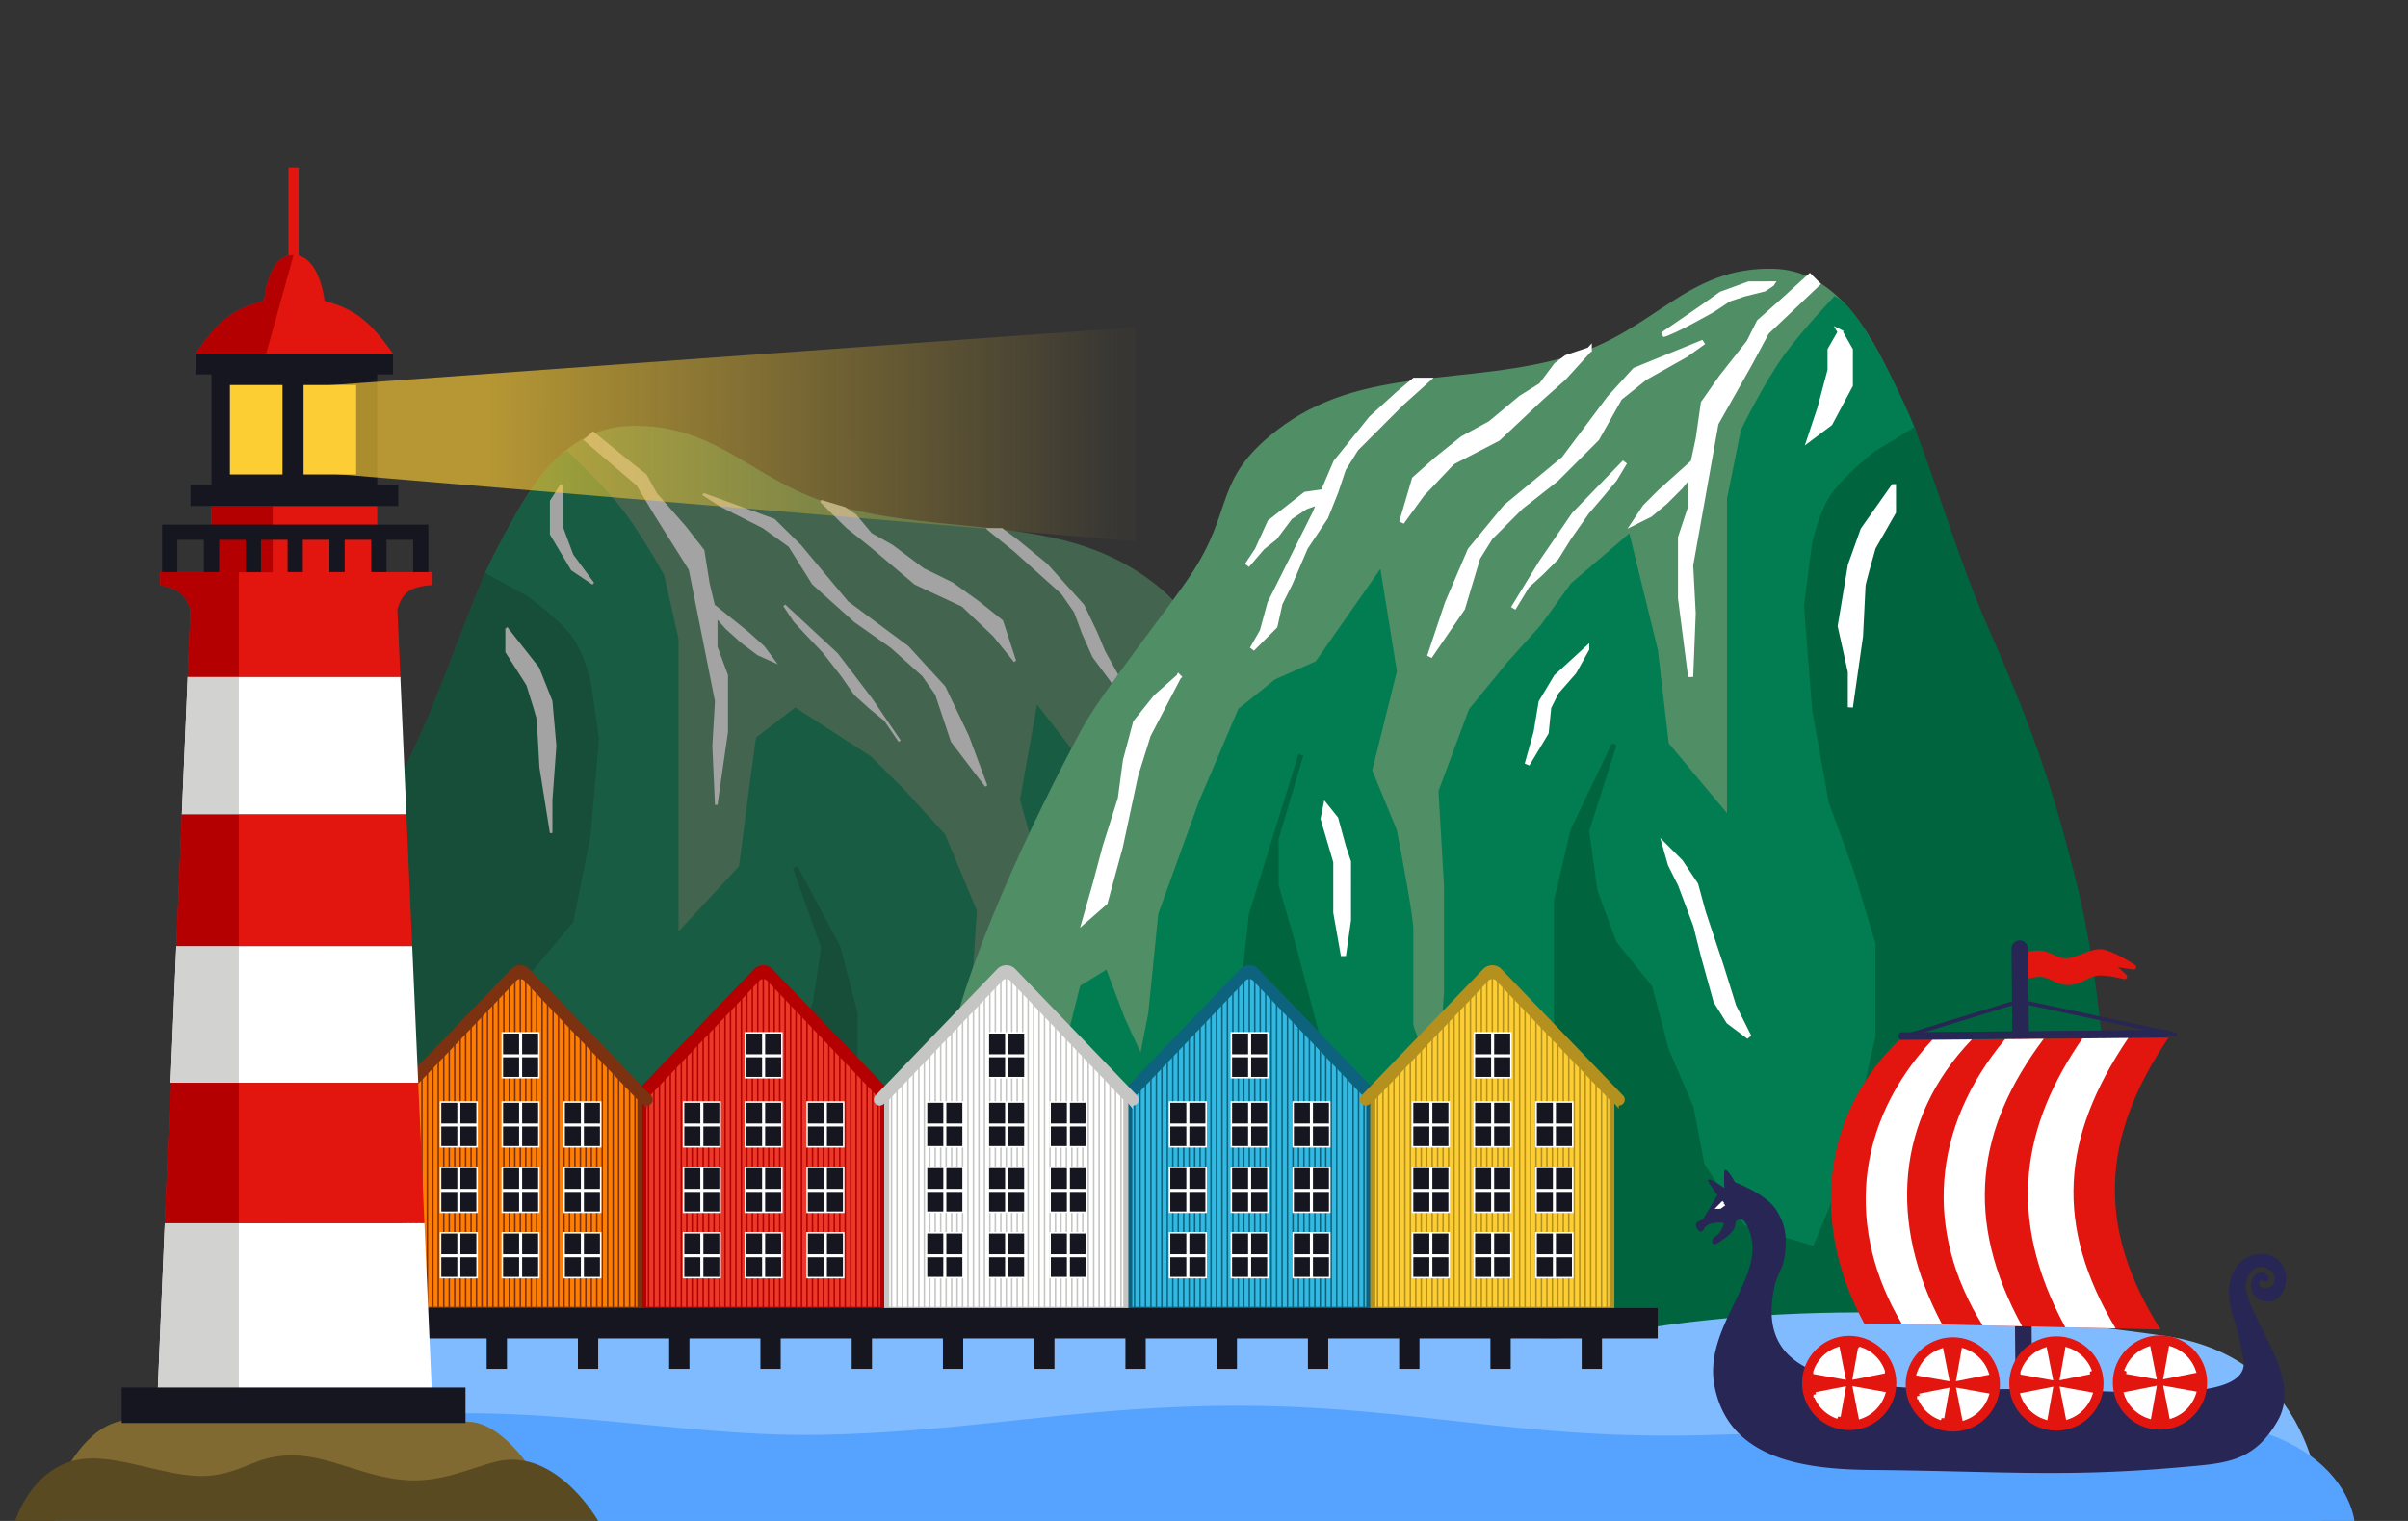 <svg xmlns="http://www.w3.org/2000/svg" xmlns:xlink="http://www.w3.org/1999/xlink" width="475" height="300" fill="none" xmlns:v="https://vecta.io/nano"><rect width="100%" height="100%" fill="#333333" stroke="none"/><style><![CDATA[.B{stroke:#fff}.C{fill:#fff}.D{stroke-width:.3}.E{fill:#15161f}.F{fill:#e3150f}.G{stroke:#e3150f}.H{fill:#b40000}]]></style><g clip-path="url(#B)"><g opacity=".55"><path d="M301 300.287H57.156s-4.939-63.39 5.603-102.396c5.229-19.346 9.545-30.001 18.49-48.327 5.492-11.252 9.803-24.361 14.651-35.887 1.061-2.523 2.148-4.969 3.279-7.304 6.147-12.697 13.587-22.084 25.213-22.362 17.523-.418 24.216 11.203 40.903 15.79 21.538 5.921 43.03 1.609 60.513 13.876 12.939 9.079 8.427 14.225 17.369 26.317 4.796 6.485 18.332 21.684 22.412 28.517 9.691 16.23 24.552 43.892 27.645 61.917 1.476 8.6-1.121 14.169 0 24.072 2.587 27.63 7.766 45.787 7.766 45.787z" fill="#508e66"/><path d="M121.59 99.801c-3.713-4.508-9.767-10.232-9.767-10.232-5.686 2.785-14.862 21.585-15.924 24.107l7.201 4.785 9.525 7.656 3.362 7.177 1.681 12.441-1.681 19.139-3.362 16.747-9.525 11.484v14.355 17.225l4.482 17.704 5.043 13.876 3.362 7.177 14.568-3.827 8.405-11.484 2.241-10.527 5.043-10.526 3.361-11.484 7.284-8.134 3.922-9.57 1.681-11.005-5.603-15.79 8.405 15.79 3.362 12.919v16.747 13.876l5.042 13.876 12.327 10.527h9.525l13.448-14.833 8.404-15.312 5.043-17.225 3.362-10.527v-8.613l-5.043-15.311 10.086 29.187 2.241 18.183 2.241 14.354 3.922 9.57 7.284 3.828 10.646-2.393 6.724-5.741 7.394 8.134-1.821-17.704-4.146-14.833-4.652-2.566-3.499 8.308-3.922 7.655-1.882-8.612-2.04-18.183-8.298-20.575-7.951-16.747-7.284-5.263-8.405-3.349-12.541-16.103-3.147 17.538 5.042 18.182-5.042 11.006c-1.121 5.104-3.362 15.885-3.362 18.182v17.226c0 1.914-6.163 11.483-6.163 9.569 0-1.531-.748-10.845-1.121-15.311v-19.618l1.121-17.226-6.164-14.833-7.844-8.612-6.724-6.699-14.568-9.404-7.284 5.576-1.12 8.134-2.241 17.226-12.887 13.876v-20.097-21.532-17.225l-2.802-12.441s-4.777-8.791-8.965-13.876z" fill="#027d52" stroke="#027d52"/><path d="M275.114 300.287H57.156s-4.939-63.39 5.603-102.396c5.229-19.346 9.545-30.001 18.49-48.327 5.492-11.252 9.803-24.361 14.651-35.887l7.653 4.205s6.4 4.45 9.073 8.236c1.993 2.823 3.362 8.009 3.362 8.009l1.681 11.609-1.681 19.139-3.362 16.747-9.525 11.484v14.355 17.225l4.482 17.704 5.043 13.876 3.362 7.177 14.568-3.827 8.404-11.484 2.241-10.527 5.043-10.526 3.362-11.484 7.284-8.134 3.922-9.57 1.681-11.005-5.603-15.79 8.405 15.79 3.361 12.919v16.747 13.876l5.043 13.876 12.327 10.527h9.525l13.447-14.833 8.405-15.312 5.043-17.225 3.362-10.527v-8.613l-5.043-15.311 10.085 29.187 2.242 18.183 2.241 14.354 3.922 9.57 7.284 3.828 10.646-2.393 6.723-5.741 7.395 8.134c2.587 27.63 3.811 52.155 3.811 52.155z" fill="#00653e" stroke="#00653e"/><g class="C"><path d="M115.441 86.785l10.338 8.819 3.618 6.034 6.72 10.675 2.584 12.996 2.584 12.996-.517 8.818.517 11.604 2.068-14.389v-11.139l-2.068-5.569v-6.034l2.068 2.321 3.101 2.784 3.101 2.321 3.102 1.392-2.068-2.784-3.101-2.785-6.72-5.415-1.033-4.332-1.034-6.498-3.618-4.641-5.686-6.498-2.067-3.713-4.652-3.713-5.686-4.641-1.551 1.392zm37.216 15.78l-13.956-5.105 3.618 2.321 8.27 4.177 5.169 3.713 4.652 7.426 8.27 7.426 7.236 5.106 6.203 5.569 2.584 3.713 3.101 9.283 6.72 8.819-3.618-9.747-4.652-9.747-7.237-7.89-11.888-8.819-9.304-11.139-5.168-5.106zm12.405 26.456l-10.338-9.592 2.068 3.094 2.584 2.785 3.101 3.249 3.618 4.641 2.585 3.713 3.101 2.785 2.843 2.321-2.843-4.177-6.719-8.819zm2.067-25.063l-5.169-5.106 4.652 1.393 2.068 1.392 3.101 3.713 4.135 2.321 6.203 4.641 5.685 2.785 5.169 3.713 4.652 3.713 2.584 7.89-4.135-5.105-6.202-5.879-9.304-4.332-8.787-7.426-4.652-3.713zm30.496.464h-2.584l5.168 4.177 4.135 3.713 5.169 4.642 2.584 3.713 1.551 4.177 2.068 4.641 4.135 5.57 3.101 6.498 2.067 3.713 1.034 4.177 4.652 4.177-2.067-3.249-1.551-5.105-4.135-7.426-5.169-9.283-.775-1.857-.775-1.856-2.585-5.415-7.236-8.045-5.686-4.641-3.101-2.321zm-86.835-5.57v-3.249l-2.068 3.249v6.498l4.135 6.962 4.135 2.785-4.135-5.597-2.067-5.542v-5.106zm-4.652 32.954l-6.203-7.89v4.641l4.135 6.498 2.068 6.962c0 .371.344 6.343.516 9.282l2.068 12.996v-6.498l.779-10.675-.779-8.818-2.584-6.498z"/></g><path d="M141.285 121.595v6.034l2.068 5.569v11.139l-2.068 14.389-.517-11.604.517-8.818-2.584-12.996-2.584-12.996-6.72-10.675-3.618-6.034-10.338-8.819 1.551-1.392 5.686 4.641 4.652 3.713 2.067 3.713 5.686 6.498 3.618 4.641 1.034 6.498 1.033 4.332m.517 2.166l-.517-2.166m.517 2.166l2.068 2.321 3.101 2.784 3.101 2.321 3.102 1.392-2.068-2.784-3.101-2.785-6.72-5.415m36.699 26.765l-2.843-4.177m0 0l-2.843-4.177-6.719-8.819-10.338-9.592 2.068 3.094 2.584 2.785 3.101 3.249 3.618 4.641 2.585 3.713 3.101 2.785 2.843 2.321zM138.701 97.46l13.956 5.105 5.168 5.106 9.304 11.139 11.888 8.819 7.237 7.89 4.652 9.747 3.618 9.747-6.72-8.819-3.101-9.283-2.584-3.713-6.203-5.569-7.236-5.106-8.27-7.426-4.652-7.426-5.169-3.713-8.27-4.177-3.618-2.321zm23.259 1.392l5.169 5.106 4.652 3.713 8.787 7.426 9.304 4.332 6.202 5.879 4.135 5.105-2.584-7.89-4.652-3.713-5.169-3.713-5.685-2.785-6.203-4.641-4.135-2.321-3.101-3.713-2.068-1.392-4.652-1.393zm33.081 5.57h2.584l3.101 2.321 5.686 4.641 7.236 8.045 2.585 5.415.775 1.856.775 1.857 5.169 9.283 4.135 7.426 1.551 5.105 2.067 3.249-4.652-4.177-1.034-4.177-2.067-3.713-3.101-6.498-4.135-5.57-2.068-4.641-1.551-4.177-2.584-3.713-5.169-4.642-4.135-3.713-5.168-4.177zm-84.251-8.819v3.249 5.106l2.067 5.542 4.135 5.597-4.135-2.785-4.135-6.962v-6.498l2.068-3.249zm-10.855 28.313l6.203 7.89 2.584 6.498.779 8.818-.779 10.675v6.498l-2.068-12.996-.516-9.282c0-.372-1.379-4.796-2.068-6.962l-4.135-6.498v-4.641z" stroke-width=".5" class="B"/></g><path d="M179 286h235.882s4.778-68.288-5.42-110.309c-5.058-20.841-9.234-32.318-17.886-52.061-5.313-12.121-9.483-26.243-14.173-38.66-1.027-2.718-2.078-5.354-3.172-7.869-5.947-13.678-13.143-23.791-24.39-24.09-16.951-.451-23.425 12.069-39.567 17.01-20.835 6.378-41.625 1.734-58.537 14.948-12.517 9.781-8.152 15.324-16.802 28.351-4.64 6.986-17.734 23.359-21.681 30.721-9.374 17.484-23.749 47.283-26.742 66.701-1.428 9.265 1.085 15.263 0 25.932C184.009 266.441 179 286 179 286z" fill="#508e66"/><path d="M352.551 70.022C356.143 65.166 362 59 362 59c5.5 3 14.377 23.253 15.403 25.971l-6.965 5.155-9.214 8.247-3.252 7.731-1.626 13.402 1.626 20.619 3.252 18.041L367.5 173l2.938 13.001v18.556l-4.336 19.072-4.878 14.949-3.252 7.732-14.093-4.124-8.13-12.371-2.168-11.34-4.878-11.34-3.252-12.371-7.046-8.763-3.794-10.309-1.626-11.856 5.42-17.01-8.13 17.01-3.252 13.917v18.042 14.948l-4.878 14.948-11.925 11.34h-9.214l-13.008-15.979-8.13-16.495-4.878-18.556-3.252-11.34v-9.279l4.878-16.494-9.756 31.443-2.168 19.587-2.168 15.464-3.795 10.309-7.046 4.124-10.298-2.577-6.504-6.186-7.153 8.763 1.761-19.072 4.011-15.979L218 192l3.385 8.949 3.794 8.248 1.821-9.279 1.973-19.587L237 158.166l7.692-18.041 7.046-5.67 8.13-3.608L272 113.5l3.044 18.893-4.878 19.587 4.878 11.856c1.084 5.498 3.252 17.113 3.252 19.587v18.557c0 2.062 5.962 12.371 5.962 10.309 0-1.649.723-11.684 1.084-16.494v-21.134l-1.084-18.557 5.962-15.979 7.589-9.278 6.504-7.217 5.962-8.247 10.84-9.279 5.42 22.165 2.168 18.557 12.466 14.948v-21.649-23.196-18.556l2.71-13.402s4.621-9.471 8.672-14.948z" fill="#027d52" stroke="#027d52"/><path d="M204.04 286h210.842s4.778-68.288-5.42-110.308c-5.058-20.842-9.234-32.319-17.886-52.062-5.313-12.121-9.483-26.243-14.173-38.659L370 89.5s-6.192 4.793-8.777 8.872c-1.928 3.042-3.252 8.628-3.252 8.628l-1.626 12.506 1.626 20.619 3.252 18.041 4.878 13.334 4.336 14.501v18.556l-4.336 19.072-4.878 14.949-3.252 7.732-14.092-4.124-8.13-12.371-2.168-11.34-4.879-11.34-3.252-12.371-7.046-8.763-3.794-10.309-1.626-11.856 5.42-17.01-8.13 17.01-3.252 13.917v18.041 14.949l-4.878 14.948-11.924 11.34h-9.214l-13.009-15.979-8.13-16.495-4.878-18.556-3.252-11.34v-9.279l4.878-16.494-9.756 31.443-2.168 19.587-2.168 15.464-3.794 10.309-7.046 4.124-10.298-2.577-6.505-6.186-7.153 8.763C205.225 259.58 204.04 286 204.04 286z" fill="#00653e" stroke="#00653e"/><g class="C"><path d="M358.5 56l-10 9.5L345 72l-6.5 11.5-2.5 14-2.5 14 .5 9.5-.5 12.5-2-15.5v-12l2-6v-6.5l-2 2.5-3 3-3 2.5-3 1.5 2-3 3-3 6.5-5.833 1-4.667 1-7 3.5-5 5.5-7 2-4 4.5-4 5.5-5 1.5 1.5zM345 56h4.5l-1.5 1-4 1-3 1-3 2s-7.833 4.5-10 5l8-5.5 3.5-2.5 5.5-2zm-22.5 17l13.5-5.5-3.5 2.5-8 4.5-5 4-4.5 8-8 8-7 5.5-6 6-2.5 4-3 10-6.5 9.5 3.5-10.5 4.5-10.5 7-8.5 11.5-9.5 9-12 5-5.5zm-12 28.5l10-10.333-2 3.333-2.5 3-3 3.5-3.5 5-2.5 4-3 3-2.75 2.5L304 111l6.5-9.5zm-2-27l5-5.5-4.5 1.5-2 1.5-3 4-4 2.5-6 5-5.5 3-5 4-4.5 4-2.5 8.5 4-5.5 6-6.333 9-4.667 8.5-8 4.5-4zM279 75h2.5l-5 4.5-4 4-5 5-2.5 4-1.5 4.5-2 5-4 6-3 7-2 4-1 4.5-4.5 4.5 2-3.5 1.5-5.5 4-8 5-10 .75-2-2.75 1-3 2-3 4-2.5 2-3 3.5 2-3 2.5-5.5 7-5.5 3.5-.5 2.5-5.833 7-8.667 5.5-5 3-2.5zm-52.5 70l6-11.5-4.5 4-4 5-2 7.5-1 7.5-3 9.5-2 7.5-2 7 4-3.5 3-11 3-14 2.5-8zm80.5-11.5l6-5.5-2.5 4.5-3.5 4-1.5 3-.5 5-3.75 6.234L303 144.5l1-6 3-5zM263.5 170l-2.5-8.5.5-2.5 2 2.5 1.5 5.5 1 3v11.5l-1 7-1.5-8.5v-10zm68 4.5l-2-4-1-3.5 3 3 3 4.5 1.5 5.5 3.5 10.5 2.5 8 3 6-4-3-2.5-4-2.5-9-1.5-6-3-8zM361 69l2-3.5 2 3.5v7l-4 7.5-4 3 2-6 2-7.5v-4zm6.5 35.5l6-8.5v5l-4 7-2 7.5c0 .4-.333 6.833-.5 10l-2 14v-7l-2-9 2-12 2.5-7z"/></g><path d="M333.5 93.5v6.5l-2 6v12l2 15.5.5-12.5-.5-9.5 2.5-14 2.5-14L345 72l3.5-6.5 10-9.5-1.5-1.5-5.5 5-4.5 4-2 4-5.5 7-3.5 5-1 7-1 4.667m-.5 2.333l.5-2.333m-.5 2.333l-2 2.5-3 3-3 2.5-3 1.5 2-3 3-3 6.5-5.833M298.5 120l2.75-4.5m0 0L304 111l6.5-9.5 10-10.333-2 3.333-2.5 3-3 3.5-3.5 5-2.5 4-3 3-2.75 2.5zM261 97l2.5-5.833 7-8.667 5.5-5 3-2.5h2.5l-5 4.5-4 4-5 5-2.5 4-1.5 4.5-2 5-4 6-3 7-2 4-1 4.5-4.5 4.5 2-3.5 1.5-5.5 4-8 5-10 .75-2m.75-2l-3.5.5-7 5.5-2.5 5.5-2 3 3-3.5 2.5-2 3-4 3-2 2.75-1m.75-2l-.75 2m89.25-43H345l-5.5 2-3.5 2.5-8 5.5c2.167-.5 10-5 10-5l3-2 3-1 4-1 1.5-1zM336 67.5L322.5 73l-5 5.5-9 12L297 100l-7 8.5-4.5 10.5-3.5 10.5 6.5-9.5 3-10 2.5-4 6-6 7-5.5 8-8 4.5-8 5-4 8-4.5 3.5-2.5zM313.5 69l-5 5.5-4.5 4-8.5 8-9 4.667-6 6.333-4 5.5 2.5-8.5 4.5-4 5-4 5.5-3 6-5 4-2.5 3-4 2-1.5 4.5-1.5zm-81 64.5l-6 11.5-2.5 8-3 14-3 11-4 3.5 2-7 2-7.5 3-9.5 1-7.5 2-7.5 4-5 4.5-4zM313 128l-6 5.5-3 5-1 6-1.75 6.234L305 144.5l.5-5 1.5-3 3.5-4 2.5-4.5zm-52 33.5l2.5 8.5v10l1.5 8.5 1-7V170l-1-3-1.5-5.5-2-2.5-.5 2.5zm68.5 9l2 4 3 8 1.5 6 2.5 9 2.5 4 4 3-3-6-2.5-8L336 180l-1.5-5.5-3-4.5-3-3 1 3.5zm33.5-105l-2 3.5v4l-2 7.5-2 6 4-3 4-7.5v-7l-2-3.5zM373.5 96l-6 8.5-2.5 7-2 12 2 9v7l2-14 .5-10c0-.4 1.333-5.167 2-7.5l4-7v-5z" class="B"/><path d="M321.5 262.5c40.5-7 82.448-2.293 105.5 1 31.5 4.5 31.001 36.5 31.001 36.5H14.5s3.402-19.754 24.926-31c36.716-19.184 92.057-8.305 124.94-9.748 25.861-1.136 41.99-5.722 67.838-7.75 41.792-3.277 48.329 18.079 89.296 10.998z" fill="#81bbff"/><path d="M339 283c27.65-.972 41.626.824 69.5-2.5 54.5-6.5 56 20 56 20h-78H258 133.5 9.5S34.949 288.805 57 283c37.615-9.902 71.812.745 105.5 0 26.495-.586 44.019-4.454 70.5-5.5 42.816-1.692 63.177 7.005 106 5.5z" fill="#55a3ff"/><g stroke="#b40000"><path d="M126.984 216.669l23.58-24.755 23.579 24.755v41.602h-47.159v-41.602z" fill="#ea3829"/><path d="M150.564 191.914v66.357m0-66.357l1.078 1.132m-1.078-1.132l-1.078 1.132m1.078 65.225h1.078m-1.078 0h-1.078m2.156 0v-65.225m0 65.225h1.078m-1.078-65.225l1.078 1.131m0 64.094v-64.094m0 64.094h1.078m-1.078-64.094l1.078 1.132m0 62.962v-62.962m0 62.962h1.078m-1.078-62.962l1.078 1.132m0 61.83v-61.83m0 61.83h1.077m-1.077-61.83l1.077 1.131m0 60.699v-60.699m0 60.699h1.078m-1.078-60.699l1.078 1.132m0 59.567v-59.567m0 59.567h1.078m-1.078-59.567l1.078 1.132m0 58.435v-58.435m0 58.435h1.078m-1.078-58.435l1.078 1.131m0 57.304v-57.304m0 57.304h1.078m-1.078-57.304l1.106 1.161m-.028 56.143l.028-56.143m-.028 56.143h1.078m-1.05-56.143l1.05 1.103m0 55.04v-55.04m0 55.04h1.078m-1.078-55.04l1.078 1.131m0 53.909v-53.909m0 53.909h1.078m-1.078-53.909l1.078 1.132m0 52.777v-52.777m0 52.777h1.078m-1.078-52.777l1.078 1.132m0 51.645v-51.645m0 51.645h1.078m-1.078-51.645l1.078 1.131m0 50.514v-50.514m0 50.514h1.078m-1.078-50.514l1.078 1.132m0 49.382v-49.382m0 49.382h1.078m-1.078-49.382l1.078 1.132m0 48.25v-48.25m0 48.25h1.078m-1.078-48.25l1.078 1.131m0 47.119v-47.119m0 47.119h1.077m-1.077-47.119l1.077 1.132m0 45.987v-45.987m0 45.987h1.078m-1.078-45.987l1.078 1.132m0 44.855v-44.855m0 44.855h1.078m-1.078-44.855l1.078 1.131m0 43.724v-43.724m0 43.724h1.078m-1.078-43.724l1.078 1.132m0 42.592h.943v-41.602l-.943-.99m0 42.592v-42.592m-23.714 42.592v-65.225m0 65.225h-1.078m1.078-65.225l-1.078 1.131m0 64.094v-64.094m0 64.094h-1.078m1.078-64.094l-1.078 1.132m0 62.962v-62.962m0 62.962h-1.078m1.078-62.962l-1.078 1.132m0 61.83v-61.83m0 61.83h-1.078m1.078-61.83l-1.078 1.131m0 60.699v-60.699m0 60.699h-1.078m1.078-60.699l-1.078 1.132m0 59.567v-59.567m0 59.567h-1.078m1.078-59.567l-1.078 1.132m0 58.435v-58.435m0 58.435h-1.077m1.077-58.435l-1.077 1.131m0 57.304v-57.304m0 57.304h-1.078m1.078-57.304l-1.078 1.132m0 56.172v-56.172m0 56.172h-1.078m1.078-56.172l-1.078 1.132m0 55.04v-55.04m0 55.04h-1.078m1.078-55.04l-1.078 1.131m0 53.909v-53.909m0 53.909h-1.078m1.078-53.909l-1.078 1.132m0 52.777v-52.777m0 52.777h-1.078m1.078-52.777l-1.078 1.132m0 51.645v-51.645m0 51.645h-1.078m1.078-51.645l-1.078 1.131m0 50.514v-50.514m0 50.514h-1.078m1.078-50.514l-1.078 1.132m0 49.382v-49.382m0 49.382h-1.078m1.078-49.382l-1.078 1.132m0 48.25v-48.25m0 48.25h-1.078m1.078-48.25l-1.078 1.131m0 47.119v-47.119m0 47.119h-1.078m1.078-47.119l-1.078 1.132m0 45.987v-45.987m0 45.987h-1.078m1.078-45.987l-1.078 1.132m0 44.855v-44.855m0 44.855h-1.078m1.078-44.855l-1.078 1.131m0 43.724v-43.724m0 43.724h-1.077m1.077-43.724l-1.077 1.132m0 42.592h-.944v-41.602l.944-.99m0 42.592v-42.592" class="D"/><path d="M126.707 216.637l22.413-23.399a2 2 0 0 1 2.889 0l22.413 23.399.599.701a.67.67 0 0 0 1.173-.433c0-.172-.066-.338-.186-.462l-24.002-24.945a2 2 0 0 0-2.883 0l-24.002 24.945c-.12.124-.186.29-.186.462a.67.67 0 0 0 1.173.433l.599-.701z" class="H"/></g><g class="B D E"><use xlink:href="#C"/><path d="M138.293 217.369v4.381h-3.459v-4.381h3.459zm-3.459 4.681h3.459v4.168h-3.459v-4.168zm3.759 4.168v-4.168h3.459v4.168h-3.459zm0-4.468v-4.381h3.459v4.381h-3.459zm11.886-4.381v4.381h-3.459v-4.381h3.459zm-3.459 4.681h3.459v4.168h-3.459v-4.168zm3.759 4.168v-4.168h3.459v4.168h-3.459zm0-4.468v-4.381h3.459v4.381h-3.459zm11.887-4.381v4.381h-3.459v-4.381h3.459zm-3.459 4.681h3.459v4.168h-3.459v-4.168zm3.759 4.168v-4.168h3.459v4.168h-3.459zm0-4.468v-4.381h3.459v4.381h-3.459zm-24.673 8.513v4.381h-3.459v-4.381h3.459zm-3.459 4.681h3.459v4.168h-3.459v-4.168zm3.759 4.168v-4.168h3.459v4.168h-3.459zm0-4.468v-4.381h3.459v4.381h-3.459zm11.886-4.381v4.381h-3.459v-4.381h3.459zm-3.459 4.681h3.459v4.168h-3.459v-4.168zm3.759 4.168v-4.168h3.459v4.168h-3.459zm0-4.468v-4.381h3.459v4.381h-3.459zm11.887-4.381v4.381h-3.459v-4.381h3.459zm-3.459 4.681h3.459v4.168h-3.459v-4.168zm3.759 4.168v-4.168h3.459v4.168h-3.459zm0-4.468v-4.381h3.459v4.381h-3.459z"/><use xlink:href="#D"/><path d="M150.479 243.158v4.38h-3.459v-4.38h3.459zm-3.459 4.68h3.459v4.169h-3.459v-4.169zm3.759 4.169v-4.169h3.459v4.169h-3.459zm0-4.469v-4.38h3.459v4.38h-3.459zm11.887-4.38v4.38h-3.459v-4.38h3.459zm-3.459 4.68h3.459v4.169h-3.459v-4.169zm3.759 4.169v-4.169h3.459v4.169h-3.459zm0-4.469v-4.38h3.459v4.38h-3.459z"/></g><g stroke="#0d637d"><path d="M222.854 216.669l23.579-24.755 23.58 24.755v41.602h-47.159v-41.602z" fill="#32b9e2"/><path d="M246.433 191.914v66.357m0-66.357l1.078 1.132m-1.078-1.132l-1.078 1.132m1.078 65.225h1.078m-1.078 0h-1.078m2.156 0v-65.225m0 65.225h1.078m-1.078-65.225l1.078 1.131m0 64.094v-64.094m0 64.094h1.078m-1.078-64.094l1.078 1.132m0 62.962v-62.962m0 62.962h1.078m-1.078-62.962l1.078 1.132m0 61.83v-61.83m0 61.83h1.078m-1.078-61.83l1.078 1.131m0 60.699v-60.699m0 60.699h1.078m-1.078-60.699l1.078 1.132m0 59.567v-59.567m0 59.567h1.077m-1.077-59.567l1.077 1.132m0 58.435v-58.435m0 58.435h1.078m-1.078-58.435l1.078 1.131m0 57.304v-57.304m0 57.304h1.078m-1.078-57.304l1.106 1.161m-.028 56.143l.028-56.143m-.028 56.143h1.078m-1.05-56.143l1.05 1.103m0 55.04v-55.04m0 55.04h1.078m-1.078-55.04l1.078 1.131m0 53.909v-53.909m0 53.909h1.078m-1.078-53.909l1.078 1.132m0 52.777v-52.777m0 52.777h1.078m-1.078-52.777l1.078 1.132m0 51.645v-51.645m0 51.645h1.078m-1.078-51.645l1.078 1.131m0 50.514v-50.514m0 50.514h1.078m-1.078-50.514l1.078 1.132m0 49.382v-49.382m0 49.382h1.078m-1.078-49.382l1.078 1.132m0 48.25v-48.25m0 48.25h1.078m-1.078-48.25l1.078 1.131m0 47.119v-47.119m0 47.119h1.078m-1.078-47.119l1.078 1.132m0 45.987v-45.987m0 45.987h1.078m-1.078-45.987l1.078 1.132m0 44.855v-44.855m0 44.855h1.077m-1.077-44.855l1.077 1.131m0 43.724v-43.724m0 43.724h1.078m-1.078-43.724l1.078 1.132m0 42.592h.944v-41.602l-.944-.99m0 42.592v-42.592m-23.714 42.592v-65.225m0 65.225h-1.078m1.078-65.225l-1.078 1.131m0 64.094v-64.094m0 64.094h-1.078m1.078-64.094l-1.078 1.132m0 62.962v-62.962m0 62.962h-1.078m1.078-62.962l-1.078 1.132m0 61.83v-61.83m0 61.83h-1.078m1.078-61.83l-1.078 1.131m0 60.699v-60.699m0 60.699h-1.077m1.077-60.699l-1.077 1.132m0 59.567v-59.567m0 59.567h-1.078m1.078-59.567l-1.078 1.132m0 58.435v-58.435m0 58.435h-1.078m1.078-58.435l-1.078 1.131m0 57.304v-57.304m0 57.304h-1.078m1.078-57.304l-1.078 1.132m0 56.172v-56.172m0 56.172h-1.078m1.078-56.172l-1.078 1.132m0 55.04v-55.04m0 55.04h-1.078m1.078-55.04l-1.078 1.131m0 53.909v-53.909m0 53.909h-1.078m1.078-53.909l-1.078 1.132m0 52.777v-52.777m0 52.777h-1.078m1.078-52.777l-1.078 1.132m0 51.645v-51.645m0 51.645h-1.078m1.078-51.645l-1.078 1.131m0 50.514v-50.514m0 50.514h-1.078m1.078-50.514l-1.078 1.132m0 49.382v-49.382m0 49.382h-1.078m1.078-49.382l-1.078 1.132m0 48.25v-48.25m0 48.25h-1.078m1.078-48.25l-1.078 1.131m0 47.119v-47.119m0 47.119h-1.078m1.078-47.119l-1.078 1.132m0 45.987v-45.987m0 45.987h-1.077m1.077-45.987l-1.077 1.132m0 44.855v-44.855m0 44.855h-1.078m1.078-44.855l-1.078 1.131m0 43.724v-43.724m0 43.724h-1.078m1.078-43.724l-1.078 1.132m0 42.592h-.943v-41.602l.943-.99m0 42.592v-42.592" class="D"/><path d="M222.577 216.637l22.413-23.399a2 2 0 0 1 2.889 0l22.413 23.399.599.701a.67.67 0 0 0 1.174-.433c0-.172-.067-.338-.187-.462l-24.002-24.945a2 2 0 0 0-2.883 0l-24.002 24.945c-.12.124-.186.29-.186.462a.67.67 0 0 0 1.173.433l.599-.701z" fill="#0d637d"/></g><g class="B D E"><path d="M246.35 203.717v4.381h-3.459v-4.381h3.459zm-3.459 4.681h3.459v4.168h-3.459v-4.168zm3.759 4.168v-4.168h3.459v4.168h-3.459zm0-4.468v-4.381h3.459v4.381h-3.459zm-12.486 9.271v4.381h-3.459v-4.381h3.459zm-3.459 4.681h3.459v4.168h-3.459v-4.168zm3.759 4.168v-4.168h3.459v4.168h-3.459zm0-4.468v-4.381h3.459v4.381h-3.459zm11.886-4.381v4.381h-3.459v-4.381h3.459zm-3.459 4.681h3.459v4.168h-3.459v-4.168zm3.759 4.168v-4.168h3.459v4.168h-3.459zm0-4.468v-4.381h3.459v4.381h-3.459zm11.888-4.381v4.381h-3.459v-4.381h3.459zm-3.459 4.681h3.459v4.168h-3.459v-4.168zm3.759 4.168v-4.168h3.459v4.168h-3.459zm0-4.468v-4.381h3.459v4.381h-3.459zm-24.674 8.513v4.381h-3.459v-4.381h3.459zm-3.459 4.681h3.459v4.168h-3.459v-4.168zm3.759 4.168v-4.168h3.459v4.168h-3.459zm0-4.468v-4.381h3.459v4.381h-3.459zm11.886-4.381v4.381h-3.459v-4.381h3.459zm-3.459 4.681h3.459v4.168h-3.459v-4.168zm3.759 4.168v-4.168h3.459v4.168h-3.459zm0-4.468v-4.381h3.459v4.381h-3.459zm11.888-4.381v4.381h-3.459v-4.381h3.459zm-3.459 4.681h3.459v4.168h-3.459v-4.168zm3.759 4.168v-4.168h3.459v4.168h-3.459zm0-4.468v-4.381h3.459v4.381h-3.459zm-24.674 8.514v4.38h-3.459v-4.38h3.459zm-3.459 4.68h3.459v4.169h-3.459v-4.169zm3.759 4.169v-4.169h3.459v4.169h-3.459zm0-4.469v-4.38h3.459v4.38h-3.459zm11.886-4.38v4.38h-3.459v-4.38h3.459zm-3.459 4.68h3.459v4.169h-3.459v-4.169zm3.759 4.169v-4.169h3.459v4.169h-3.459zm0-4.469v-4.38h3.459v4.38h-3.459zm11.888-4.38v4.38h-3.459v-4.38h3.459zm-3.459 4.68h3.459v4.169h-3.459v-4.169zm3.759 4.169v-4.169h3.459v4.169h-3.459zm0-4.469v-4.38h3.459v4.38h-3.459z"/></g><g stroke="#c5c5c4"><path d="M174.92 216.669l23.579-24.755 23.58 24.755v41.602H174.92v-41.602z" class="C"/><path d="M198.499 191.914v66.357m0-66.357l1.078 1.132m-1.078-1.132l-1.077 1.132m1.077 65.225h1.078m-1.078 0h-1.077m2.155 0v-65.225m0 65.225h1.078m-1.078-65.225l1.078 1.131m0 64.094v-64.094m0 64.094h1.078m-1.078-64.094l1.078 1.132m0 62.962v-62.962m0 62.962h1.078m-1.078-62.962l1.078 1.132m0 61.83v-61.83m0 61.83h1.078m-1.078-61.83l1.078 1.131m0 60.699v-60.699m0 60.699h1.078m-1.078-60.699l1.078 1.132m0 59.567v-59.567m0 59.567h1.078m-1.078-59.567l1.078 1.132m0 58.435v-58.435m0 58.435h1.078m-1.078-58.435l1.078 1.131m0 57.304v-57.304m0 57.304h1.078m-1.078-57.304l1.106 1.161m-.028 56.143l.028-56.143m-.028 56.143h1.078m-1.05-56.143l1.05 1.103m0 55.04v-55.04m0 55.04h1.078m-1.078-55.04l1.078 1.131m0 53.909v-53.909m0 53.909h1.077m-1.077-53.909l1.077 1.132m0 52.777v-52.777m0 52.777h1.078m-1.078-52.777l1.078 1.132m0 51.645v-51.645m0 51.645h1.078m-1.078-51.645l1.078 1.131m0 50.514v-50.514m0 50.514h1.078m-1.078-50.514l1.078 1.132m0 49.382v-49.382m0 49.382h1.078m-1.078-49.382l1.078 1.132m0 48.25v-48.25m0 48.25h1.078m-1.078-48.25l1.078 1.131m0 47.119v-47.119m0 47.119h1.078m-1.078-47.119l1.078 1.132m0 45.987v-45.987m0 45.987h1.078m-1.078-45.987l1.078 1.132m0 44.855v-44.855m0 44.855h1.078m-1.078-44.855l1.078 1.131m0 43.724v-43.724m0 43.724h1.078m-1.078-43.724l1.078 1.132m0 42.592h.943v-41.602l-.943-.99m0 42.592v-42.592m-23.714 42.592v-65.225m0 65.225h-1.078m1.078-65.225l-1.078 1.131m0 64.094v-64.094m0 64.094h-1.078m1.078-64.094l-1.078 1.132m0 62.962v-62.962m0 62.962h-1.078m1.078-62.962l-1.078 1.132m0 61.83v-61.83m0 61.83h-1.078m1.078-61.83l-1.078 1.131m0 60.699v-60.699m0 60.699h-1.078m1.078-60.699l-1.078 1.132m0 59.567v-59.567m0 59.567h-1.078m1.078-59.567l-1.078 1.132m0 58.435v-58.435m0 58.435h-1.078m1.078-58.435l-1.078 1.131m0 57.304v-57.304m0 57.304h-1.078m1.078-57.304l-1.078 1.132m0 56.172v-56.172m0 56.172h-1.078m1.078-56.172l-1.078 1.132m0 55.04v-55.04m0 55.04h-1.078m1.078-55.04l-1.078 1.131m0 53.909v-53.909m0 53.909h-1.078m1.078-53.909l-1.078 1.132m0 52.777v-52.777m0 52.777h-1.078m1.078-52.777l-1.078 1.132m0 51.645v-51.645m0 51.645h-1.077m1.077-51.645l-1.077 1.131m0 50.514v-50.514m0 50.514h-1.078m1.078-50.514l-1.078 1.132m0 49.382v-49.382m0 49.382h-1.078m1.078-49.382l-1.078 1.132m0 48.25v-48.25m0 48.25h-1.078m1.078-48.25l-1.078 1.131m0 47.119v-47.119m0 47.119h-1.078m1.078-47.119l-1.078 1.132m0 45.987v-45.987m0 45.987h-1.078m1.078-45.987l-1.078 1.132m0 44.855v-44.855m0 44.855h-1.078m1.078-44.855l-1.078 1.131m0 43.724v-43.724m0 43.724h-1.078m1.078-43.724l-1.078 1.132m0 42.592h-.943v-41.602l.943-.99m0 42.592v-42.592" class="D"/><path d="M174.642 216.637l22.414-23.399a2 2 0 0 1 2.888 0l22.414 23.399.599.701a.67.67 0 0 0 1.173-.433.67.67 0 0 0-.186-.462l-24.003-24.945a2 2 0 0 0-2.882 0l-24.003 24.945a.67.67 0 0 0-.186.462.67.67 0 0 0 1.174.433l.598-.701z" fill="#c5c5c4"/></g><g class="B D E"><path d="M198.416 203.717v4.381h-3.459v-4.381h3.459zm-3.459 4.681h3.459v4.168h-3.459v-4.168zm3.759 4.168v-4.168h3.459v4.168h-3.459zm0-4.468v-4.381h3.459v4.381h-3.459zm-12.488 9.271v4.381h-3.459v-4.381h3.459zm-3.459 4.681h3.459v4.168h-3.459v-4.168zm3.759 4.168v-4.168h3.459v4.168h-3.459zm0-4.468v-4.381h3.459v4.381h-3.459zm11.887-4.381v4.381h-3.459v-4.381h3.459zm-3.459 4.681h3.459v4.168h-3.459v-4.168zm3.759 4.168v-4.168h3.459v4.168h-3.459zm0-4.468v-4.381h3.459v4.381h-3.459zm11.886-4.381v4.381h-3.459v-4.381h3.459zm-3.459 4.681h3.459v4.168h-3.459v-4.168zm3.759 4.168v-4.168h3.459v4.168h-3.459zm0-4.468v-4.381h3.459v4.381h-3.459zm-24.673 8.513v4.381h-3.459v-4.381h3.459zm-3.459 4.681h3.459v4.168h-3.459v-4.168zm3.759 4.168v-4.168h3.459v4.168h-3.459zm0-4.468v-4.381h3.459v4.381h-3.459zm11.887-4.381v4.381h-3.459v-4.381h3.459zm-3.459 4.681h3.459v4.168h-3.459v-4.168zm3.759 4.168v-4.168h3.459v4.168h-3.459zm0-4.468v-4.381h3.459v4.381h-3.459zm11.886-4.381v4.381h-3.459v-4.381h3.459zm-3.459 4.681h3.459v4.168h-3.459v-4.168zm3.759 4.168v-4.168h3.459v4.168h-3.459zm0-4.468v-4.381h3.459v4.381h-3.459zm-24.673 8.514v4.38h-3.459v-4.38h3.459zm-3.459 4.68h3.459v4.169h-3.459v-4.169zm3.759 4.169v-4.169h3.459v4.169h-3.459zm0-4.469v-4.38h3.459v4.38h-3.459zm11.887-4.38v4.38h-3.459v-4.38h3.459zm-3.459 4.68h3.459v4.169h-3.459v-4.169zm3.759 4.169v-4.169h3.459v4.169h-3.459zm0-4.469v-4.38h3.459v4.38h-3.459zm11.886-4.38v4.38h-3.459v-4.38h3.459zm-3.459 4.68h3.459v4.169h-3.459v-4.169zm3.759 4.169v-4.169h3.459v4.169h-3.459zm0-4.469v-4.38h3.459v4.38h-3.459z"/></g><g stroke="#7c3110"><path d="M79.051 216.669l23.579-24.755 23.58 24.755v41.602H79.051v-41.602z" fill="#ff7d00"/><path d="M102.63 191.914v66.357m0-66.357l1.078 1.132m-1.078-1.132l-1.078 1.132m1.078 65.225h1.078m-1.078 0h-1.078m2.156 0v-65.225m0 65.225h1.078m-1.078-65.225l1.078 1.131m0 64.094v-64.094m0 64.094h1.078m-1.078-64.094l1.078 1.132m0 62.962v-62.962m0 62.962h1.078m-1.078-62.962l1.078 1.132m0 61.83v-61.83m0 61.83h1.078m-1.078-61.83l1.078 1.131m0 60.699v-60.699m0 60.699h1.078m-1.078-60.699l1.078 1.132m0 59.567v-59.567m0 59.567h1.078m-1.078-59.567l1.078 1.132m0 58.435v-58.435m0 58.435h1.078m-1.078-58.435l1.078 1.131m0 57.304v-57.304m0 57.304h1.078m-1.078-57.304l1.106 1.161m-.028 56.143l.028-56.143m-.028 56.143h1.078m-1.05-56.143l1.05 1.103m0 55.04v-55.04m0 55.04h1.077m-1.077-55.04l1.077 1.131m0 53.909v-53.909m0 53.909h1.078m-1.078-53.909l1.078 1.132m0 52.777v-52.777m0 52.777h1.078m-1.078-52.777l1.078 1.132m0 51.645v-51.645m0 51.645h1.078m-1.078-51.645l1.078 1.131m0 50.514v-50.514m0 50.514h1.078m-1.078-50.514l1.078 1.132m0 49.382v-49.382m0 49.382h1.078m-1.078-49.382l1.078 1.132m0 48.25v-48.25m0 48.25h1.078m-1.078-48.25l1.078 1.131m0 47.119v-47.119m0 47.119h1.078m-1.078-47.119l1.078 1.132m0 45.987v-45.987m0 45.987h1.078m-1.078-45.987l1.078 1.132m0 44.855v-44.855m0 44.855h1.078m-1.078-44.855l1.078 1.131m0 43.724v-43.724m0 43.724h1.078m-1.078-43.724l1.078 1.132m0 42.592h.943v-41.602l-.943-.99m0 42.592v-42.592m-23.715 42.592v-65.225m0 65.225h-1.078m1.078-65.225l-1.078 1.131m0 64.094v-64.094m0 64.094h-1.078m1.078-64.094l-1.078 1.132m0 62.962v-62.962m0 62.962h-1.078m1.078-62.962l-1.078 1.132m0 61.83v-61.83m0 61.83h-1.078m1.078-61.83l-1.078 1.131m0 60.699v-60.699m0 60.699h-1.078m1.078-60.699l-1.078 1.132m0 59.567v-59.567m0 59.567h-1.078m1.078-59.567l-1.078 1.132m0 58.435v-58.435m0 58.435h-1.078m1.078-58.435l-1.078 1.131m0 57.304v-57.304m0 57.304h-1.078m1.078-57.304l-1.078 1.132m0 56.172v-56.172m0 56.172h-1.078m1.078-56.172l-1.078 1.132m0 55.04v-55.04m0 55.04h-1.078m1.078-55.04l-1.078 1.131m0 53.909v-53.909m0 53.909h-1.078m1.078-53.909l-1.078 1.132m0 52.777v-52.777m0 52.777h-1.078m1.078-52.777l-1.078 1.132m0 51.645v-51.645m0 51.645h-1.078m1.078-51.645l-1.078 1.131m0 50.514v-50.514m0 50.514h-1.078m1.078-50.514l-1.078 1.132m0 49.382v-49.382m0 49.382h-1.078m1.078-49.382l-1.078 1.132m0 48.25v-48.25m0 48.25h-1.078m1.078-48.25l-1.078 1.131m0 47.119v-47.119m0 47.119h-1.078m1.078-47.119l-1.078 1.132m0 45.987v-45.987m0 45.987H82.15m1.078-45.987l-1.078 1.132m0 44.855v-44.855m0 44.855h-1.078m1.078-44.855l-1.078 1.131m0 43.724v-43.724m0 43.724h-1.078m1.078-43.724l-1.078 1.132m0 42.592h-.943v-41.602l.943-.99m0 42.592v-42.592" class="D"/><path d="M78.772 216.637l22.414-23.399a2 2 0 0 1 2.888 0l22.414 23.399.598.701a.67.67 0 0 0 1.174-.433.67.67 0 0 0-.186-.462l-24.003-24.945a2 2 0 0 0-2.882 0l-24.003 24.945c-.12.124-.186.29-.186.462a.67.67 0 0 0 1.173.433l.599-.701z" fill="#7c3110"/></g><g class="B D E"><use xlink:href="#E"/><path d="M90.358 217.369v4.381h-3.459v-4.381h3.459zm-3.459 4.681h3.459v4.168h-3.459v-4.168zm3.759 4.168v-4.168h3.459v4.168h-3.459zm0-4.468v-4.381h3.459v4.381h-3.459zm11.888-4.381v4.381h-3.46v-4.381h3.46zm-3.46 4.681h3.46v4.168h-3.46v-4.168zm3.76 4.168v-4.168h3.459v4.168h-3.459zm0-4.468v-4.381h3.459v4.381h-3.459zm11.886-4.381v4.381h-3.459v-4.381h3.459zm-3.459 4.681h3.459v4.168h-3.459v-4.168zm3.759 4.168v-4.168h3.459v4.168h-3.459zm0-4.468v-4.381h3.459v4.381h-3.459zm-24.674 8.513v4.381h-3.459v-4.381h3.459zm-3.459 4.681h3.459v4.168h-3.459v-4.168zm3.759 4.168v-4.168h3.459v4.168h-3.459zm0-4.468v-4.381h3.459v4.381h-3.459zm11.888-4.381v4.381h-3.46v-4.381h3.46zm-3.46 4.681h3.46v4.168h-3.46v-4.168zm3.76 4.168v-4.168h3.459v4.168h-3.459zm0-4.468v-4.381h3.459v4.381h-3.459zm11.886-4.381v4.381h-3.459v-4.381h3.459zm-3.459 4.681h3.459v4.168h-3.459v-4.168zm3.759 4.168v-4.168h3.459v4.168h-3.459zm0-4.468v-4.381h3.459v4.381h-3.459zm-24.674 8.514v4.38h-3.459v-4.38h3.459zm-3.459 4.68h3.459v4.169h-3.459v-4.169zm3.759 4.169v-4.169h3.459v4.169h-3.459zm0-4.469v-4.38h3.459v4.38h-3.459zm11.888-4.38v4.38h-3.46v-4.38h3.46zm-3.46 4.68h3.46v4.169h-3.46v-4.169zm3.76 4.169v-4.169h3.459v4.169h-3.459zm0-4.469v-4.38h3.459v4.38h-3.459zm11.886-4.38v4.38h-3.459v-4.38h3.459zm-3.459 4.68h3.459v4.169h-3.459v-4.169zm3.759 4.169v-4.169h3.459v4.169h-3.459zm0-4.469v-4.38h3.459v4.38h-3.459z"/></g><g stroke="#b4901f"><path d="M270.789 216.669l23.58-24.755 23.579 24.755v41.602h-47.159v-41.602z" fill="#fdcd34"/><path d="M294.369 191.914v66.357m0-66.357l1.077 1.132m-1.077-1.132l-1.078 1.132m1.078 65.225h1.077m-1.077 0h-1.078m2.155 0v-65.225m0 65.225h1.078m-1.078-65.225l1.078 1.131m0 64.094v-64.094m0 64.094h1.078m-1.078-64.094l1.078 1.132m0 62.962v-62.962m0 62.962h1.078m-1.078-62.962l1.078 1.132m0 61.83v-61.83m0 61.83h1.078m-1.078-61.83l1.078 1.131m0 60.699v-60.699m0 60.699h1.078m-1.078-60.699l1.078 1.132m0 59.567v-59.567m0 59.567h1.078m-1.078-59.567l1.078 1.132m0 58.435v-58.435m0 58.435h1.078m-1.078-58.435l1.078 1.131m0 57.304v-57.304m0 57.304h1.078m-1.078-57.304l1.106 1.161m-.028 56.143l.028-56.143m-.028 56.143h1.078m-1.05-56.143l1.05 1.103m0 55.04v-55.04m0 55.04h1.078m-1.078-55.04l1.078 1.131m0 53.909v-53.909m0 53.909h1.078m-1.078-53.909l1.078 1.132m0 52.777v-52.777m0 52.777h1.078m-1.078-52.777l1.078 1.132m0 51.645v-51.645m0 51.645h1.077m-1.077-51.645l1.077 1.131m0 50.514v-50.514m0 50.514h1.078m-1.078-50.514l1.078 1.132m0 49.382v-49.382m0 49.382h1.078m-1.078-49.382l1.078 1.132m0 48.25v-48.25m0 48.25h1.078m-1.078-48.25l1.078 1.131m0 47.119v-47.119m0 47.119h1.078m-1.078-47.119l1.078 1.132m0 45.987v-45.987m0 45.987h1.078m-1.078-45.987l1.078 1.132m0 44.855v-44.855m0 44.855h1.078m-1.078-44.855l1.078 1.131m0 43.724v-43.724m0 43.724h1.078m-1.078-43.724l1.078 1.132m0 42.592h.943v-41.602l-.943-.99m0 42.592v-42.592m-23.714 42.592v-65.225m0 65.225h-1.078m1.078-65.225l-1.078 1.131m0 64.094v-64.094m0 64.094h-1.078m1.078-64.094l-1.078 1.132m0 62.962v-62.962m0 62.962h-1.078m1.078-62.962l-1.078 1.132m0 61.83v-61.83m0 61.83h-1.078m1.078-61.83l-1.078 1.131m0 60.699v-60.699m0 60.699h-1.078m1.078-60.699l-1.078 1.132m0 59.567v-59.567m0 59.567h-1.078m1.078-59.567l-1.078 1.132m0 58.435v-58.435m0 58.435h-1.078m1.078-58.435l-1.078 1.131m0 57.304v-57.304m0 57.304h-1.078m1.078-57.304l-1.078 1.132m0 56.172v-56.172m0 56.172h-1.078m1.078-56.172l-1.078 1.132m0 55.04v-55.04m0 55.04h-1.078m1.078-55.04l-1.078 1.131m0 53.909v-53.909m0 53.909h-1.077m1.077-53.909l-1.077 1.132m0 52.777v-52.777m0 52.777h-1.078m1.078-52.777l-1.078 1.132m0 51.645v-51.645m0 51.645h-1.078m1.078-51.645l-1.078 1.131m0 50.514v-50.514m0 50.514H278.2m1.078-50.514l-1.078 1.132m0 49.382v-49.382m0 49.382h-1.078m1.078-49.382l-1.078 1.132m0 48.25v-48.25m0 48.25h-1.078m1.078-48.25l-1.078 1.131m0 47.119v-47.119m0 47.119h-1.078m1.078-47.119l-1.078 1.132m0 45.987v-45.987m0 45.987h-1.078m1.078-45.987l-1.078 1.132m0 44.855v-44.855m0 44.855h-1.078m1.078-44.855l-1.078 1.131m0 43.724v-43.724m0 43.724h-1.078m1.078-43.724l-1.078 1.132m0 42.592h-.943v-41.602l.943-.99m0 42.592v-42.592" class="D"/><path d="M270.513 216.637l22.413-23.399a2 2 0 0 1 2.888 0l22.414 23.399.599.701a.67.67 0 0 0 1.173-.433.67.67 0 0 0-.186-.462l-24.003-24.945a2 2 0 0 0-2.882 0l-24.003 24.945a.67.67 0 0 0-.186.462.67.67 0 0 0 1.174.433l.599-.701z" fill="#b4901f"/></g><g class="B D E"><path d="M294.287 203.717v4.381h-3.459v-4.381h3.459zm-3.459 4.681h3.459v4.168h-3.459v-4.168zm3.759 4.168v-4.168h3.459v4.168h-3.459zm0-4.468v-4.381h3.459v4.381h-3.459zm-12.488 9.271v4.381h-3.459v-4.381h3.459zm-3.459 4.681h3.459v4.168h-3.459v-4.168zm3.759 4.168v-4.168h3.459v4.168h-3.459zm0-4.468v-4.381h3.459v4.381h-3.459zm11.888-4.381v4.381h-3.459v-4.381h3.459zm-3.459 4.681h3.459v4.168h-3.459v-4.168zm3.759 4.168v-4.168h3.459v4.168h-3.459zm0-4.468v-4.381h3.459v4.381h-3.459zm11.886-4.381v4.381h-3.459v-4.381h3.459zm-3.459 4.681h3.459v4.168h-3.459v-4.168zm3.759 4.168v-4.168h3.459v4.168h-3.459zm0-4.468v-4.381h3.459v4.381h-3.459zm-24.674 8.513v4.381h-3.459v-4.381h3.459zm-3.459 4.681h3.459v4.168h-3.459v-4.168zm3.759 4.168v-4.168h3.459v4.168h-3.459zm0-4.468v-4.381h3.459v4.381h-3.459zm11.888-4.381v4.381h-3.459v-4.381h3.459zm-3.459 4.681h3.459v4.168h-3.459v-4.168zm3.759 4.168v-4.168h3.459v4.168h-3.459zm0-4.468v-4.381h3.459v4.381h-3.459zm11.886-4.381v4.381h-3.459v-4.381h3.459zm-3.459 4.681h3.459v4.168h-3.459v-4.168zm3.759 4.168v-4.168h3.459v4.168h-3.459zm0-4.468v-4.381h3.459v4.381h-3.459zm-24.674 8.514v4.38h-3.459v-4.38h3.459zm-3.459 4.68h3.459v4.169h-3.459v-4.169zm3.759 4.169v-4.169h3.459v4.169h-3.459zm0-4.469v-4.38h3.459v4.38h-3.459zm11.888-4.38v4.38h-3.459v-4.38h3.459zm-3.459 4.68h3.459v4.169h-3.459v-4.169zm3.759 4.169v-4.169h3.459v4.169h-3.459zm0-4.469v-4.38h3.459v4.38h-3.459zm11.886-4.38v4.38h-3.459v-4.38h3.459zm-3.459 4.68h3.459v4.169h-3.459v-4.169zm3.759 4.169v-4.169h3.459v4.169h-3.459zm0-4.469v-4.38h3.459v4.38h-3.459z"/></g><path d="M55 258h272v6H55v-6z" class="E"/><path d="M398.89 192.648l.081-4.243s1.895-.426 3.127-.416c2.431.018 3.302 1.681 5.728 1.513 2.135-.147 4.175-1.698 6.314-1.776 2.044-.074 6.743 3.017 6.743 3.017l-5.812-.876c1.74.417 4.027 2.774 4.027 2.774s-3.81-.985-5.562-.675c-2.022.358-3.028 1.591-5.072 1.798-2.946.3-4-1.988-6.927-1.541l-2.647.425z" stroke-linejoin="round" class="F G"/><g fill="#272654"><rect x="396.777" y="185.495" width="3.28" height="90.463" rx="1.64" transform="rotate(359.472 396.777 185.495)"/><rect x="374.451" y="203.627" width="53.388" height="1.483" rx=".742" transform="rotate(359.472 374.451 203.627)"/><path d="M375.119 204.662a.38.38 0 0 1 .227-.536l22.144-6.8a.38.38 0 0 1 .449.19h0a.38.38 0 0 1-.227.536l-22.143 6.799a.38.38 0 0 1-.45-.189h0zm54.26-.478c.107-.218-.02-.479-.258-.53l-29.914-6.371c-.168-.036-.338.047-.414.201h0c-.106.219.021.479.258.53l29.915 6.372c.167.035.338-.048.413-.202h0z"/></g><path d="M374.605 205.163c-14.502 13.955-18.029 35.268-6.845 55.959l7.361-.068 7.98.184 7.98.184 7.804.18 8.512.197 18.788.445c-12.762-20.191-11.713-37.923 1.581-57.571l-16.994.157-7.623.07-7.624.07-6.559.061-7.801.072-6.56.06z" class="F"/><g class="C"><path d="M417.329 262.028c-12.067-20.291-10.808-37.634 2.486-57.281l-9.042.083c-11.723 17.001-15.28 35.023-3.375 56.969l9.931.229zm-14.18-57.128c-13.312 17.674-15.805 35.686-4.264 56.703l-7.803-.181c-11.519-18.57-10.111-38.986 4.444-56.451l7.623-.071zm-14.183.131c-15.103 15.716-16.488 36.35-5.864 56.207l-7.981-.184c-10.986-18.499-9.405-39.355 6.044-55.951l7.801-.072z"/></g><path d="M339.117 243.249c-.192.258-.478.481-.778.664-.596.363-.88 1.309-.204 1.482a.49.49 0 0 0 .383-.04c.86-.502 2.4-1.436 3.313-2.626.791-1.031.106-1.854 1.215-2.235 1.157-.398 2.576 2.695 2.646 5.537.197 7.907-9.364 16.867-7.536 27.074 2.644 14.763 17.704 16.706 30.929 16.831 25.578.242 38.326 1.5 61.418-.566 8.414-.754 14.081-.872 18.824-9.196s-4.867-18.493-6.294-25.896c-.389-2.015 1.287-4.772 3.296-4.356 1.339.277 2.621 1.23 2.372 2.574-.173.94-.883 1.65-1.839 1.623-.921-.025-1.671-.974-1.125-1.472s.971.483 1.484.11c.859-.626-.058-1.566-.758-1.724-.969-.218-1.631.251-2.09 1.132-.496.95-.434 2.088.152 3.088.687 1.174 1.991 1.482 2.979 1.456 1.977-.051 3.167-1.918 3.424-3.987.349-2.812-1.789-5.332-4.623-5.395-3.955-.087-7.013 3.402-6.596 8.342.385 4.571 1.138 2.832 2.833 12.456s-26.785 5.685-44.438 5.848c-32.501.299-52.483-.559-48.017-20.444.505-2.249 1.609-3.296 1.926-5.579.513-3.686.34-6.261-1.693-9.377-2.07-3.173-8.083-5.364-8.083-5.364s-1.384-2.665-2-2.453c-.246.085-.09 3.585-.09 3.585s-2.987-2.197-3.228-1.577c-.117.299 1.881 2.949 1.881 2.949l-2.922 4.847c-1.44.426-1.845 1.101-.708 2.236.309.308.822.025.973-.385.246-.669.979-.998 1.719-1.128.371-.065 1.852-.264 2.101-.02s-.31 1.261-.846 1.986z" fill="#272654"/><path d="M339.925 237.062l-1.102 1.122.494-.005.859-.625" stroke-width=".5" class="B"/><circle cx="364.772" cy="272.789" r="8.799" transform="rotate(359.472 364.772 272.789)" class="F G"/><g class="B C"><path d="M367.08 279.334l-1.051-5.31 5.329.952c-.674 2.03-2.261 3.647-4.278 4.358zm-8.854-4.236l5.311-1.051-.953 5.329a6.96 6.96 0 0 1-4.358-4.278zm13.09-4.618l-5.31 1.051.953-5.329a6.96 6.96 0 0 1 4.357 4.278zm-13.131.121c.673-2.029 2.261-3.646 4.278-4.357l1.05 5.31-5.328-.953z"/></g><circle cx="385.208" cy="273.076" r="8.799" transform="rotate(359.472 385.208 273.076)" class="F G"/><g class="B C"><path d="M387.517 279.621l-1.05-5.31 5.328.953a6.96 6.96 0 0 1-4.278 4.357zm-8.855-4.236l5.31-1.051-.953 5.329a6.96 6.96 0 0 1-4.357-4.278zm13.092-4.618l-5.311 1.05.953-5.328c2.03.673 3.647 2.261 4.358 4.278zm-13.134.121c.674-2.03 2.261-3.647 4.278-4.358l1.051 5.311-5.329-.953z"/></g><circle cx="426.075" cy="272.699" r="8.799" transform="rotate(359.472 426.075 272.699)" class="F G"/><g class="B C"><path d="M428.384 279.244l-1.05-5.311 5.329.953a6.96 6.96 0 0 1-4.279 4.358zm-8.854-4.236l5.31-1.051-.952 5.329c-2.03-.674-3.647-2.261-4.358-4.278zm13.091-4.618l-5.31 1.051.952-5.329c2.03.674 3.647 2.261 4.358 4.278zm-13.133.121a6.96 6.96 0 0 1 4.278-4.358l1.051 5.311-5.329-.953z"/></g><circle cx="405.643" cy="272.888" r="8.799" transform="rotate(359.472 405.643 272.888)" class="F G"/><g class="B C"><path d="M407.952 279.433l-1.051-5.311 5.329.953c-.674 2.03-2.261 3.647-4.278 4.358zm-8.854-4.236l5.311-1.051-.953 5.329c-2.03-.674-3.647-2.261-4.358-4.278zm13.09-4.618l-5.31 1.05.953-5.328c2.029.673 3.646 2.261 4.357 4.278zm-13.131.12a6.96 6.96 0 0 1 4.278-4.357l1.05 5.31-5.328-.953z"/></g><g class="E"><path d="M132 261h4v9h-4zm18 0h4v9h-4zm-54 0h4v9h-4zm18 0h4v9h-4zm54 0h4v9h-4zm18 0h4v9h-4zm18 0h4v9h-4zm18 0h4v9h-4zm18 0h4v9h-4zm18 0h4v9h-4zm18 0h4v9h-4zm18 0h4v9h-4zm18 0h4v9h-4z"/></g><path d="M12 291.948l95 1.412s-7.491-14.196-16-12.86c-3.475.546-16.535-2.67-20-2.053-6.822 1.213-21.216-1.179-28.043-.001-6.342 1.153-13.747.256-19.957 2.054-6.95 2.012-11 11.448-11 11.448z" fill="#816a31"/><path d="M3 300h115s-7.514-13.309-18.5-12c-4.486.535-10.752 4.084-18 4-9.251-.107-16.711-5.385-25-4.911-6.248.357-8.112 3.03-14.5 3.911-8.187 1.129-18.983-4.761-27-3-8.973 1.971-12 12-12 12z" fill="#5a4a22"/><g class="C"><path d="M85.386 279.167H30.91l1.588-37.911h51.219l1.67 37.911zm-6.415-145.668H37.012l-1.138 27.153h44.292l-1.196-27.153zm2.339 53.11H34.788l-1.13 26.982h48.841l-1.188-26.982z"/></g><g class="F"><path d="M85.216 115.397c-4.189.334-5.763 1.302-6.831 4.782l.587 13.32h-41.96l.558-13.32c-1.05-2.824-2.146-4.029-5.977-4.782v-2.561h53.622v2.561zm-49.341 45.255h44.292l1.143 25.957H34.788l1.087-25.957zm-2.218 52.939h48.841l1.218 27.665H32.498l1.159-27.665z"/></g><g fill="#d2d2d0"><path d="M47.112 279.167H30.91l1.588-37.911h14.614v37.911zm0-145.668h-10.1l-1.138 27.153h11.237v-27.153zm0 53.11H34.788l-1.13 26.982h13.455v-26.982z"/></g><g class="H"><path d="M47.112 112.836v7.343 13.32h-10.1l.558-13.32c-1.05-2.824-2.146-4.029-5.977-4.782v-2.561h15.519zm-11.237 47.816h11.237v25.957H34.788l1.087-25.957zm-2.218 52.939h13.455v13.939 13.726H32.498l1.159-27.665z"/></g><path d="M74.405 112.875H41.721V99.8h32.684v13.075z" class="F"/><path d="M53.785 112.875H41.721V99.8h12.064v13.075z" class="H"/><path d="M41.721 99.801h32.684 4.15v-4.129h-4.15V73.85h3.113v-4.129h-38.91v4.129h3.113v21.821h-4.15v4.129h4.15z" class="E"/><path d="M77.518 69.721h-38.91c4.279-6.138 7.067-8.761 13.489-10.376 0 0 .628-9.054 5.816-9.053s6.116 9.053 6.116 9.053c6.248 1.67 9.072 4.25 13.489 10.376z" class="F"/><path d="M57.913 50.783V33" stroke-width="2" class="G"/><path d="M52.096 59.345s.628-9.054 5.816-9.053l-5.401 19.429H38.607c4.279-6.138 7.067-8.761 13.489-10.376z" class="H"/><g fill="#fdcd34"><path d="M45.352 75.946h10.376v17.639H45.352zm14.527 0h10.376v17.639H59.879z"/></g><path d="M33.472 112.835v-7.855h8.254m41.27 7.855v-7.855h-8.254m0 0v7.855m0-7.855h-8.254m0 0v7.855m0-7.855h-8.254m0 0v7.855m0-7.855H49.98m0 0v7.855m0-7.855h-8.254m0 0v7.855" stroke="#15161f" stroke-width="3"/><path d="M24 273.681h67.825v7H24v-7z" class="E"/><path d="M224 106.753L60.367 93.006V76.313L224 64.53v42.223z" fill="url(#A)"/></g><defs><linearGradient id="A" x1="96.208" y1="86.133" x2="221" y2="86" gradientUnits="userSpaceOnUse"><stop stop-color="#fdcd34" stop-opacity=".65"/><stop offset="1" stop-color="#fdcd34" stop-opacity=".02"/></linearGradient><clipPath id="B"><path d="M0 0h475v300H0z" class="C"/></clipPath><path id="C" d="M150.48 203.717v4.381h-3.459v-4.381h3.459zm-3.459 4.681h3.459v4.168h-3.459v-4.168zm3.759 4.168v-4.168h3.459v4.168h-3.459zm0-4.468v-4.381h3.459v4.381h-3.459z"/><path id="D" d="M138.293 243.158v4.38h-3.459v-4.38h3.459zm-3.459 4.68h3.459v4.169h-3.459v-4.169zm3.759 4.169v-4.169h3.459v4.169h-3.459zm0-4.469v-4.38h3.459v4.38h-3.459z"/><path id="E" d="M102.546 203.717v4.381h-3.46v-4.381h3.46zm-3.46 4.681h3.46v4.168h-3.46v-4.168zm3.76 4.168v-4.168h3.459v4.168h-3.459zm0-4.468v-4.381h3.459v4.381h-3.459z"/></defs></svg>